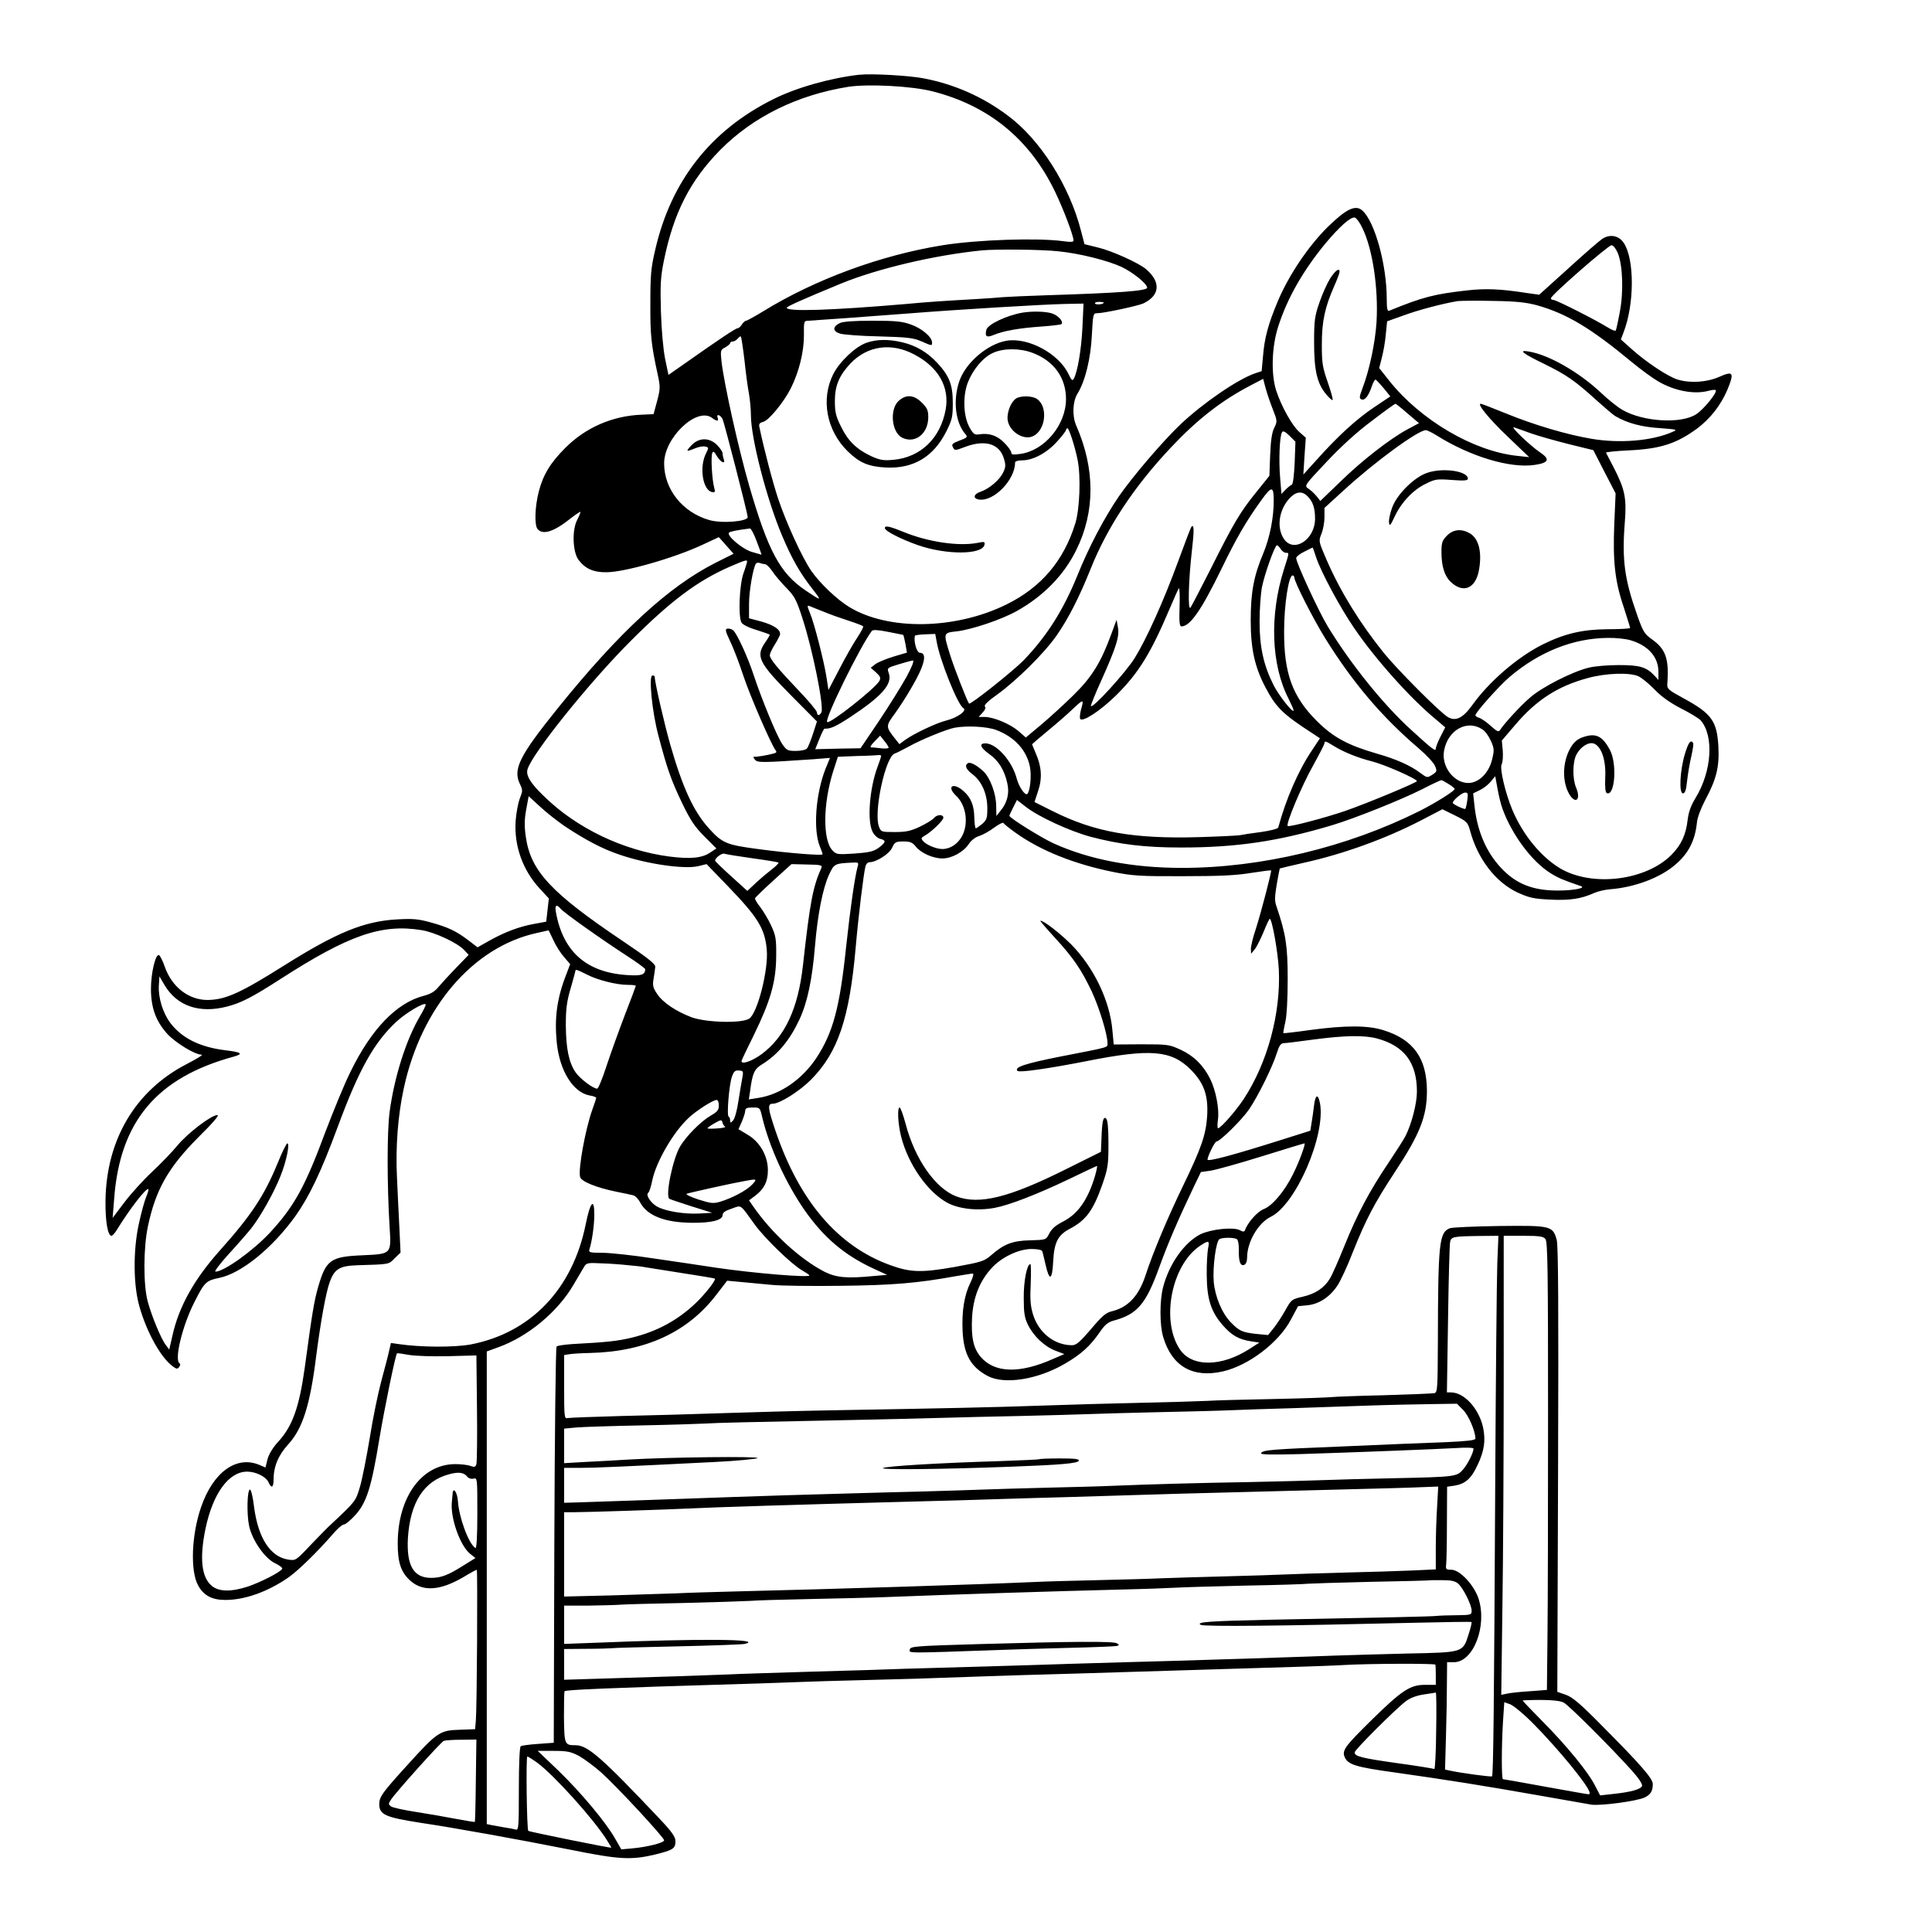 <?xml version="1.0" standalone="no"?>
<!DOCTYPE svg PUBLIC "-//W3C//DTD SVG 20010904//EN"
 "http://www.w3.org/TR/2001/REC-SVG-20010904/DTD/svg10.dtd">
<svg version="1.0" xmlns="http://www.w3.org/2000/svg"
 width="1024pt" height="1024pt" viewBox="0 0 1024 1024"
 preserveAspectRatio="xMidYMid meet">
<g transform="translate(0,1024) scale(0.1,-0.1)"
fill="#000000" stroke="none">
<path d="M4555 9844 c-151 -17 -334 -68 -457 -130 -331 -165 -541 -432 -625
-797 -23 -98 -26 -134 -26 -287 -1 -168 5 -219 39 -375 14 -65 14 -75 -3 -140
l-19 -70 -64 -3 c-154 -6 -296 -68 -404 -176 -79 -79 -118 -143 -141 -234 -20
-78 -23 -175 -6 -196 28 -33 86 -15 175 56 27 21 51 37 52 35 2 -2 -6 -21 -17
-43 -28 -53 -24 -169 7 -211 35 -47 80 -67 148 -66 95 0 358 75 508 145 l88
41 39 -44 39 -44 -92 -46 c-251 -126 -514 -368 -844 -778 -198 -246 -234 -318
-197 -395 16 -34 16 -38 0 -78 -9 -24 -19 -77 -22 -118 -9 -131 36 -260 127
-359 l49 -53 -7 -61 -7 -62 -65 -12 c-77 -14 -153 -42 -237 -89 l-62 -35 -47
36 c-65 50 -110 71 -201 96 -65 18 -94 21 -180 16 -174 -10 -318 -69 -595
-243 -235 -148 -313 -183 -408 -184 -100 0 -188 68 -226 174 -11 33 -26 62
-32 64 -18 6 -42 -96 -42 -179 0 -100 26 -171 86 -238 43 -47 146 -111 183
-111 9 -1 -28 -23 -82 -51 -271 -141 -424 -401 -428 -724 -1 -109 12 -185 32
-185 4 0 16 12 26 28 70 114 159 229 169 219 3 -2 -3 -21 -12 -43 -9 -21 -27
-88 -40 -149 -29 -139 -27 -320 5 -430 38 -134 110 -265 173 -314 22 -17 28
-19 37 -7 7 9 8 17 3 20 -30 18 15 201 79 326 53 105 62 113 131 127 117 24
281 157 404 328 73 103 135 232 223 470 113 306 193 449 311 559 52 48 146
104 156 93 3 -2 -11 -31 -30 -63 -73 -123 -136 -321 -161 -507 -14 -104 -14
-384 0 -612 9 -142 10 -141 -140 -148 -174 -7 -197 -24 -239 -169 -22 -78 -31
-134 -71 -428 -29 -208 -65 -310 -141 -392 -27 -29 -48 -64 -56 -91 l-11 -45
-33 14 c-122 51 -246 -40 -309 -226 -50 -146 -57 -334 -16 -411 29 -55 74 -79
145 -79 103 0 222 42 333 118 53 37 155 136 245 240 20 23 43 42 51 42 8 0 36
23 61 51 59 65 85 148 126 399 27 163 86 449 94 457 1 2 29 -2 62 -8 34 -6
124 -9 209 -7 l150 4 3 -278 c2 -153 0 -287 -3 -298 -5 -16 -10 -17 -31 -10
-14 6 -51 10 -82 10 -176 -1 -302 -173 -304 -415 -1 -106 17 -159 68 -204 66
-58 157 -52 280 20 36 22 68 39 71 39 5 0 1 -733 -5 -800 l-4 -45 -81 -3
c-106 -3 -119 -12 -277 -186 -135 -149 -149 -168 -150 -208 0 -56 32 -70 218
-99 182 -27 525 -89 801 -144 252 -51 317 -54 440 -25 98 24 111 32 111 71 0
23 -18 49 -82 117 -308 326 -383 392 -447 392 -59 0 -60 3 -62 149 0 73 1 134
3 137 9 8 209 17 948 39 96 3 229 7 295 10 66 3 217 7 335 10 206 5 318 8 645
20 83 3 305 10 495 15 190 6 485 15 655 20 171 5 391 12 490 15 99 3 218 7
265 10 137 8 485 9 488 2 1 -4 2 -29 2 -57 l0 -50 -58 0 c-78 0 -122 -29 -282
-186 -144 -142 -159 -162 -142 -199 18 -38 59 -51 262 -79 270 -38 484 -72
760 -121 135 -24 263 -46 285 -50 50 -7 245 19 284 39 31 16 41 34 41 71 0 28
-63 101 -264 303 -119 121 -160 156 -196 169 l-46 16 4 1176 c3 867 1 1187 -7
1219 -21 75 -30 77 -304 74 -132 -2 -250 -7 -263 -12 -56 -22 -62 -77 -63
-597 -1 -250 -2 -272 -18 -277 -10 -2 -130 -7 -268 -11 -137 -3 -263 -8 -280
-10 -16 -2 -154 -7 -305 -10 -151 -3 -311 -7 -355 -10 -44 -2 -199 -7 -345
-10 -146 -3 -384 -10 -530 -15 -257 -9 -487 -14 -1120 -25 -168 -3 -424 -10
-570 -15 -146 -5 -386 -12 -535 -15 -148 -4 -278 -9 -287 -11 -17 -5 -18 8
-18 164 l0 170 25 4 c13 3 64 6 112 7 295 7 518 110 670 309 l57 74 76 -7 c41
-4 113 -11 160 -15 47 -5 211 -7 365 -5 275 3 406 14 605 50 47 8 90 15 96 15
6 0 1 -21 -12 -47 -33 -66 -47 -152 -42 -258 6 -124 43 -190 133 -238 89 -47
265 -19 409 65 86 50 133 93 182 163 30 44 45 57 78 66 123 33 169 87 238 276
48 133 102 258 184 430 l39 81 50 7 c28 4 150 38 272 76 122 38 224 69 227 69
8 0 -29 -101 -62 -166 -45 -90 -108 -164 -153 -182 -35 -13 -88 -74 -101 -114
-3 -7 -12 -7 -27 2 -35 18 -153 5 -209 -22 -84 -43 -165 -156 -197 -279 -19
-70 -19 -202 0 -265 46 -155 156 -219 315 -183 138 31 299 154 363 277 l37 69
50 5 c61 6 119 44 159 105 16 24 53 103 81 176 69 173 114 259 223 425 134
203 170 296 170 431 -1 173 -72 272 -231 321 -82 26 -201 26 -387 1 -77 -11
-141 -18 -143 -17 -1 2 3 27 10 57 8 32 13 125 13 229 0 178 -10 240 -59 385
-11 29 -10 52 1 118 8 45 15 83 16 84 2 1 56 14 122 29 214 47 437 128 625
225 l115 60 67 -33 c62 -31 67 -36 79 -78 40 -152 137 -278 256 -332 58 -26
83 -32 170 -36 104 -5 163 4 232 35 20 9 59 18 86 20 129 10 264 61 343 129
71 60 106 128 116 224 2 26 21 76 44 120 59 109 75 175 70 279 -7 139 -35 178
-183 259 -83 45 -90 51 -88 78 10 132 -8 184 -82 236 -39 28 -47 40 -79 132
-66 187 -80 290 -64 490 10 127 0 174 -60 290 -20 39 -38 74 -40 77 -1 3 53 9
120 12 170 8 255 36 366 118 68 52 122 121 157 202 38 92 32 103 -42 70 -66
-29 -152 -35 -220 -15 -51 15 -167 92 -245 162 l-57 51 14 37 c58 149 59 389
1 475 -26 39 -73 48 -114 21 -15 -10 -96 -80 -180 -157 l-154 -139 -71 10
c-135 21 -213 24 -311 13 -176 -20 -235 -35 -413 -108 -10 -4 -13 13 -13 63 0
180 -63 409 -129 468 -36 33 -86 9 -184 -87 -102 -101 -204 -252 -263 -390
-52 -124 -72 -196 -80 -297 l-7 -77 -36 -12 c-92 -32 -273 -156 -392 -268 -95
-90 -255 -277 -329 -384 -77 -113 -159 -268 -220 -420 -74 -182 -160 -318
-282 -446 -56 -58 -285 -240 -292 -232 -10 13 -78 187 -100 257 -37 119 -38
118 36 126 81 10 236 62 318 108 141 79 249 190 314 322 101 204 101 431 0
661 -22 51 -19 127 7 169 41 66 70 186 76 309 6 113 7 117 28 117 35 0 217 39
245 52 88 42 94 113 15 181 -38 33 -180 97 -254 115 l-73 18 -18 69 c-61 240
-217 486 -389 613 -135 101 -284 166 -446 197 -77 15 -275 26 -340 19z m387
-88 c299 -76 516 -254 650 -532 46 -96 98 -234 98 -259 0 -8 -16 -9 -57 -3
-134 18 -452 8 -638 -22 -324 -52 -674 -180 -950 -350 -44 -27 -85 -49 -90
-50 -6 0 -16 -9 -23 -20 -7 -11 -17 -20 -23 -20 -10 0 -100 -60 -280 -187
l-86 -60 -18 86 c-10 52 -19 152 -22 251 -4 142 -2 180 16 270 52 254 139 423
299 586 175 176 409 291 679 334 105 16 336 4 445 -24z m2279 -725 c54 -110
85 -317 75 -496 -7 -110 -37 -255 -75 -354 -17 -45 -17 -53 -5 -58 18 -7 38
19 55 70 7 21 16 36 20 35 4 -2 23 -22 43 -46 l35 -43 -88 -59 c-92 -62 -189
-150 -305 -280 l-68 -75 6 97 7 98 -34 30 c-38 33 -95 135 -123 220 -28 87
-24 233 11 340 48 150 132 297 252 442 72 86 131 139 153 135 8 -1 27 -26 41
-56z m1354 -133 c26 -65 31 -206 10 -313 -9 -49 -19 -93 -21 -97 -3 -4 -23 4
-45 18 -63 39 -270 144 -285 144 -8 0 -14 4 -14 9 0 16 304 281 321 281 10 0
23 -17 34 -42z m-2965 10 c111 -11 262 -49 335 -83 62 -30 135 -89 135 -110 0
-17 -154 -28 -535 -40 -99 -3 -202 -8 -230 -10 -27 -3 -90 -7 -140 -10 -192
-11 -264 -16 -370 -26 -399 -34 -636 -42 -635 -20 1 7 84 44 285 127 194 80
499 152 750 177 73 7 318 5 405 -5z m2540 -287 c157 -45 284 -122 500 -301 47
-39 109 -84 138 -101 89 -52 194 -71 269 -50 18 5 35 6 37 3 8 -13 -63 -101
-103 -127 -79 -53 -281 -41 -391 22 -25 14 -75 54 -112 89 -120 113 -280 204
-386 221 -57 10 -31 -11 81 -65 118 -58 164 -89 277 -192 46 -41 92 -81 104
-87 62 -36 137 -56 231 -62 94 -7 98 -8 70 -20 -108 -48 -279 -62 -428 -37
-132 22 -307 74 -456 135 -69 28 -128 51 -133 51 -21 0 45 -81 145 -176 l112
-107 -65 7 c-231 25 -510 189 -676 397 l-54 68 14 55 c8 30 18 86 21 124 l7
69 87 31 c78 29 208 63 286 76 17 2 102 3 190 1 127 -2 176 -8 235 -24z
m-2300 15 c0 -9 -40 -13 -46 -5 -3 5 6 9 20 9 14 0 26 -2 26 -4z m-113 -133
c-6 -119 -26 -235 -46 -271 -7 -12 -12 -7 -27 24 -52 110 -214 197 -329 178
-101 -17 -218 -117 -251 -216 -34 -102 -20 -219 33 -279 13 -15 10 -19 -31
-34 -39 -15 -44 -20 -35 -36 9 -18 11 -18 66 3 105 39 181 16 204 -63 10 -33
10 -45 -4 -73 -19 -40 -73 -86 -119 -102 -40 -13 -43 -38 -6 -42 77 -9 188
105 188 196 0 7 14 12 38 12 57 0 132 40 185 100 26 28 47 56 47 61 0 5 4 9 8
9 8 0 40 -98 54 -170 17 -86 11 -259 -13 -335 -61 -197 -180 -338 -365 -429
-270 -133 -623 -139 -830 -15 -67 40 -157 126 -204 193 -48 70 -133 255 -175
381 -30 90 -74 258 -100 381 -4 17 1 23 20 28 30 8 107 101 146 177 44 88 70
193 70 282 -1 73 0 77 22 77 24 1 332 23 537 39 250 20 697 47 824 50 l99 2
-6 -128z m-1791 -174 c7 -68 18 -148 24 -178 5 -30 10 -80 10 -112 0 -121 84
-447 166 -640 51 -121 95 -198 162 -283 49 -63 48 -64 -39 -5 -135 91 -198
209 -298 554 -57 197 -134 544 -147 660 -6 58 -5 61 20 74 14 8 26 18 26 23 0
4 6 8 14 8 7 0 19 7 26 15 7 9 15 14 17 11 2 -2 11 -59 19 -127z m1526 41
c113 -42 178 -131 178 -245 0 -137 -114 -274 -243 -291 -37 -5 -47 -4 -47 7 0
8 -16 31 -36 51 -37 39 -81 54 -133 46 -26 -4 -32 1 -52 36 -33 59 -37 164
-10 237 27 70 82 136 135 159 55 25 142 25 208 0z m1274 -299 c24 -62 25 -64
7 -100 -12 -25 -18 -68 -21 -145 l-4 -108 -70 -87 c-84 -104 -118 -160 -241
-406 -53 -104 -101 -197 -107 -205 -15 -21 -11 141 7 299 13 111 12 144 -2
129 -3 -2 -34 -83 -69 -179 -79 -216 -169 -415 -232 -517 -48 -77 -226 -272
-232 -254 -1 5 23 65 54 133 79 176 99 237 89 285 l-7 39 -28 -76 c-55 -150
-102 -227 -202 -325 -51 -50 -129 -121 -172 -157 l-79 -66 -40 35 c-45 38
-132 74 -179 74 l-31 0 21 23 c14 15 18 27 12 33 -6 6 17 29 67 64 101 73 247
217 312 310 62 88 121 204 180 351 89 224 231 439 426 646 140 149 269 250
425 331 l65 34 13 -49 c7 -26 24 -77 38 -112z m715 -23 l60 -51 -62 -33 c-92
-50 -241 -165 -357 -279 l-104 -100 -20 25 c-11 14 -31 32 -43 40 -23 15 -23
16 97 143 77 82 163 160 240 217 65 50 121 90 124 90 3 0 32 -23 65 -52z
m-3687 -23 c25 -19 37 -19 30 0 -10 24 15 17 26 -7 10 -23 130 -489 133 -518
3 -24 -139 -36 -205 -16 -141 41 -238 163 -238 300 0 137 174 301 254 241z
m4341 -82 c39 -14 129 -39 200 -57 l130 -32 59 -115 59 -114 -7 -162 c-8 -198
3 -303 50 -441 18 -57 34 -107 34 -110 0 -4 -53 -7 -118 -7 -135 -1 -229 -23
-346 -81 -135 -68 -284 -197 -374 -323 -49 -68 -88 -86 -129 -61 -42 25 -269
253 -339 340 -127 158 -230 325 -303 493 -42 98 -43 98 -27 138 9 22 16 61 16
88 l0 49 103 94 c162 149 393 318 434 318 7 0 32 -12 56 -27 178 -112 391
-177 522 -157 74 11 82 30 28 66 -52 35 -163 141 -138 133 11 -4 52 -18 90
-32z m-1253 -156 c-3 -66 -9 -114 -15 -116 -6 -2 -21 -14 -33 -26 l-22 -23 -7
85 c-8 92 -3 222 10 242 5 9 16 4 39 -18 l32 -32 -4 -112z m-111 -194 c1 -93
-20 -200 -55 -285 -51 -120 -67 -208 -67 -357 0 -149 21 -245 77 -352 58 -110
90 -142 255 -249 l35 -23 -43 -65 c-71 -105 -138 -259 -178 -408 -2 -7 -43
-17 -92 -24 -48 -6 -99 -14 -113 -17 -14 -2 -111 -7 -216 -10 -346 -10 -552
26 -775 138 l-96 48 19 58 c23 67 19 131 -13 202 -10 24 -19 45 -19 46 0 1 37
33 83 71 45 37 106 90 135 118 55 52 58 52 41 -7 -5 -20 -7 -42 -4 -47 12 -20
109 44 191 125 119 118 183 222 284 460 23 55 45 103 48 107 4 4 6 -40 4 -97
-3 -83 0 -105 10 -105 46 0 106 87 212 305 79 163 130 251 210 362 55 77 66
78 67 6z m179 17 c29 -29 40 -63 40 -119 0 -112 -114 -185 -166 -106 -38 59
-26 149 28 211 35 39 68 44 98 14z m-2919 -240 c15 -39 26 -70 25 -70 -1 0
-25 7 -52 15 -50 15 -135 87 -120 102 6 6 45 14 111 22 6 0 22 -31 36 -69z
m2777 -40 c7 -11 19 -20 27 -20 19 0 19 3 -10 -88 -77 -244 -68 -506 25 -686
16 -33 29 -61 26 -63 -8 -8 -78 81 -106 136 -53 106 -74 201 -74 336 0 66 6
149 13 185 14 69 68 220 79 220 4 0 13 -9 20 -20z m187 -42 c25 -77 128 -269
203 -378 113 -165 292 -366 430 -481 l52 -44 -25 -49 c-14 -27 -25 -56 -25
-63 0 -18 -15 -7 -129 97 -148 134 -323 351 -445 552 -47 78 -166 335 -166
360 0 7 19 23 43 34 23 12 43 22 44 22 1 1 9 -22 18 -50z m-3015 -25 c-1 -5
-9 -33 -20 -63 -21 -61 -28 -227 -10 -260 6 -10 38 -27 80 -39 38 -12 70 -23
70 -26 0 -2 -11 -21 -25 -41 -51 -74 -33 -108 146 -288 l129 -130 -21 -65
c-12 -36 -26 -72 -32 -78 -5 -7 -31 -13 -58 -13 -45 0 -50 3 -74 38 -28 42
-109 238 -150 363 -33 100 -89 221 -109 238 -8 7 -22 11 -31 9 -13 -2 -10 -14
15 -67 17 -35 49 -118 70 -183 36 -108 148 -366 171 -395 7 -8 4 -13 -8 -16
-34 -10 -98 -20 -107 -18 -5 1 -3 -5 5 -15 14 -17 33 -17 311 2 l87 7 -24 -59
c-52 -132 -66 -324 -29 -412 8 -19 14 -37 14 -40 0 -8 -181 6 -343 28 -167 22
-189 31 -261 111 -81 90 -139 217 -204 444 -32 113 -82 330 -82 359 0 3 -5 6
-12 6 -21 0 -2 -194 32 -320 46 -175 67 -235 126 -358 44 -91 67 -125 118
-176 l63 -63 -32 -21 c-43 -30 -105 -36 -216 -22 -245 32 -493 150 -666 320
-72 69 -97 111 -87 143 26 85 329 462 544 677 213 214 356 321 527 396 82 35
93 39 93 27z m94 -13 c8 0 25 -17 39 -37 13 -21 47 -60 74 -88 44 -45 54 -62
87 -165 52 -159 113 -460 100 -494 -8 -20 -24 -21 -24 -2 0 8 -43 60 -96 115
-113 119 -154 169 -154 188 0 7 10 30 23 51 13 20 26 45 30 54 10 27 -27 54
-99 74 l-64 17 0 76 c0 68 21 188 36 213 3 5 13 7 21 4 8 -3 20 -6 27 -6z
m2806 -70 c0 -24 101 -222 165 -325 145 -233 300 -416 495 -582 41 -35 80 -77
86 -93 11 -26 10 -30 -11 -44 -31 -20 -30 -20 -68 8 -52 39 -126 72 -227 101
-156 45 -234 87 -321 174 -129 129 -174 252 -173 476 0 139 24 295 45 295 5 0
9 -5 9 -10z m-2495 -182 c33 -14 93 -35 133 -48 40 -13 75 -26 77 -30 2 -4
-12 -30 -31 -59 -19 -28 -62 -103 -94 -165 l-59 -113 -11 71 c-13 83 -65 285
-86 334 -17 42 -17 45 -1 39 6 -3 39 -16 72 -29z m422 -123 c2 -1 7 -22 12
-48 l8 -46 -71 -21 c-39 -12 -83 -30 -96 -40 l-25 -19 28 -25 c23 -21 26 -29
18 -45 -22 -40 -264 -231 -277 -218 -15 15 177 405 237 483 6 7 32 6 86 -5 43
-8 79 -16 80 -16z m177 -33 c15 -95 112 -339 142 -355 22 -13 -31 -51 -91 -66
-52 -13 -169 -68 -218 -103 l-30 -22 -23 29 c-50 63 -50 67 -1 133 24 33 64
95 89 139 69 117 84 183 44 183 -17 0 -34 59 -27 90 0 3 25 7 55 8 l53 2 7
-38z m3680 4 c93 -28 146 -89 146 -167 l0 -43 -20 22 c-44 47 -79 57 -190 57
-58 0 -130 -6 -160 -14 -84 -20 -248 -103 -310 -158 -52 -44 -139 -140 -160
-173 -7 -11 -17 -6 -48 22 -22 20 -49 39 -61 43 -12 3 -21 10 -21 14 0 15 127
157 181 203 158 134 337 205 520 207 42 1 97 -5 123 -13z m-3839 -193 c-27
-49 -92 -153 -146 -234 l-98 -145 -120 -2 -120 -3 22 55 c12 30 24 54 27 54
30 -2 60 11 136 61 167 110 225 175 205 232 -10 29 -10 29 52 48 34 10 68 20
75 20 9 1 -4 -32 -33 -86z m3878 3 c18 -8 56 -39 85 -69 36 -38 81 -70 140
-101 48 -24 95 -53 105 -63 72 -81 61 -270 -26 -412 -24 -39 -37 -74 -42 -116
-9 -80 -35 -135 -87 -187 -137 -136 -419 -170 -588 -71 -101 60 -198 177 -254
310 -38 91 -68 220 -57 242 6 10 8 42 6 72 l-5 54 71 83 c112 132 225 205 384
248 94 26 220 31 268 10z m-826 -282 c14 -8 34 -36 45 -61 18 -40 18 -50 7
-96 -17 -74 -71 -127 -127 -127 -77 0 -144 89 -128 172 20 109 122 166 203
112z m-2577 -3 c98 -37 162 -108 179 -196 9 -48 1 -128 -14 -143 -11 -11 -44
36 -56 81 -24 93 -108 187 -166 187 -36 0 -27 -23 22 -58 47 -33 79 -84 94
-154 12 -51 0 -102 -35 -144 l-23 -29 -1 52 c0 66 -32 151 -68 185 -34 32 -70
51 -82 43 -19 -12 -10 -33 26 -60 48 -37 77 -104 77 -179 0 -52 -3 -62 -27
-83 -15 -12 -30 -23 -34 -23 -4 0 -7 26 -8 58 -1 62 -18 105 -56 138 -55 50
-94 27 -40 -24 52 -49 67 -144 32 -212 -22 -42 -63 -70 -105 -70 -33 0 -86 22
-103 43 -11 13 -10 17 8 27 35 19 100 81 100 96 0 19 -35 18 -51 -3 -8 -9 -41
-29 -74 -45 -49 -23 -74 -28 -133 -28 -70 0 -73 1 -83 28 -30 75 34 372 83
388 10 3 45 21 78 39 61 34 197 90 240 98 67 12 172 6 220 -12z m-570 -94 c0
-4 -19 -6 -42 -3 -24 3 -47 5 -52 5 -6 1 3 15 20 32 l29 30 22 -28 c13 -15 23
-32 23 -36z m2358 10 c53 -33 127 -63 202 -82 66 -16 240 -93 240 -105 0 -8
-262 -117 -380 -158 -104 -36 -298 -87 -305 -80 -11 10 75 215 135 321 33 60
60 112 60 118 0 13 6 12 48 -14z m-2398 -54 c0 -5 -9 -31 -19 -58 -42 -112
-56 -287 -26 -344 8 -17 27 -34 40 -37 33 -8 31 -18 -7 -47 -28 -20 -49 -25
-129 -31 -91 -6 -96 -5 -117 17 -52 55 -50 247 4 419 l25 77 102 4 c56 1 108
4 115 5 6 1 12 -1 12 -5z m3294 -281 c50 -137 155 -278 254 -340 40 -25 68
-37 162 -69 27 -10 -42 -23 -120 -23 -135 -1 -226 35 -306 122 -78 84 -125
195 -139 328 l-7 65 35 17 c19 9 45 29 58 45 l24 29 12 -65 c6 -36 18 -85 27
-109z m-287 133 c18 -11 33 -23 33 -27 0 -10 -100 -73 -185 -116 -386 -193
-840 -302 -1260 -302 -262 0 -491 44 -681 130 -62 28 -234 135 -234 146 0 3 9
23 20 44 l20 40 48 -37 c68 -53 232 -128 342 -158 156 -41 288 -57 480 -57
291 0 512 32 800 118 117 35 365 134 480 192 52 27 97 48 100 47 3 0 20 -9 37
-20z m100 -86 c-3 -22 -8 -43 -10 -46 -5 -5 -67 24 -67 32 0 13 48 53 64 54
16 1 18 -4 13 -40z m-4784 -138 c112 -74 199 -120 291 -151 146 -50 342 -78
416 -61 l45 11 113 -117 c160 -166 196 -225 206 -336 10 -106 -49 -337 -93
-366 -40 -26 -227 -21 -305 7 -82 31 -153 78 -183 124 -22 32 -25 45 -19 80 4
24 8 52 9 63 2 15 -37 46 -169 135 -384 258 -491 373 -517 554 -8 56 -8 91 2
145 l13 71 60 -55 c33 -31 92 -77 131 -104z m2390 -35 c133 -95 311 -166 519
-208 100 -20 143 -23 368 -22 193 0 280 4 359 17 57 9 106 15 108 14 4 -5 -51
-216 -81 -311 -15 -43 -26 -91 -26 -105 l1 -26 19 23 c10 12 31 54 47 92 15
38 30 70 33 70 12 0 43 -174 48 -268 11 -233 -60 -495 -186 -687 -41 -62 -122
-155 -136 -155 -4 0 -4 19 -1 43 9 57 -11 159 -41 219 -37 73 -87 122 -156
154 -61 28 -69 29 -209 29 l-146 -1 -7 74 c-13 157 -99 336 -220 458 -62 61
-143 124 -162 124 -3 0 31 -40 76 -89 100 -109 140 -168 196 -285 40 -86 84
-229 84 -275 0 -24 17 -19 -250 -71 -187 -37 -247 -57 -227 -76 9 -10 163 12
367 52 337 67 448 58 551 -45 71 -72 94 -137 87 -249 -7 -98 -31 -168 -130
-372 -80 -166 -157 -348 -197 -471 -35 -106 -91 -167 -174 -188 -36 -8 -54
-24 -115 -96 -58 -68 -78 -85 -100 -85 -95 0 -179 68 -208 167 -13 44 -15 81
-11 160 2 57 2 103 -2 103 -18 0 -36 -91 -35 -180 0 -77 4 -104 22 -141 30
-61 88 -116 146 -138 l47 -18 -58 -25 c-179 -80 -312 -76 -386 11 -38 46 -50
101 -45 207 6 106 39 192 103 262 52 58 144 102 212 102 34 0 55 -5 57 -12 3
-7 10 -40 18 -72 20 -89 35 -82 40 17 5 102 25 141 88 174 87 46 124 97 173
236 29 84 32 103 32 214 0 81 -4 126 -12 134 -15 15 -22 -12 -25 -106 l-3 -70
-185 -92 c-302 -151 -460 -190 -582 -144 -110 42 -219 197 -268 384 -13 48
-27 87 -32 87 -13 0 -9 -87 8 -154 37 -146 139 -293 245 -351 62 -33 159 -44
251 -27 79 15 228 73 395 153 78 38 145 69 147 69 3 0 -2 -23 -10 -52 -37
-124 -88 -198 -163 -239 -50 -26 -66 -40 -83 -73 -14 -27 -17 -28 -99 -30 -93
-2 -139 -20 -207 -80 -34 -30 -49 -35 -191 -61 -176 -31 -235 -30 -344 10
-276 100 -481 340 -607 712 -41 121 -43 143 -14 143 37 0 143 67 204 129 141
143 202 323 235 696 15 173 42 392 52 433 3 12 12 22 21 22 36 0 104 43 120
76 14 31 20 34 60 34 36 0 48 -5 65 -26 27 -35 92 -64 142 -64 50 0 113 35
140 77 12 18 34 36 55 42 19 6 55 26 80 45 25 18 47 29 48 24 2 -4 31 -28 65
-52z m-1395 -135 c73 -10 135 -20 138 -23 2 -3 -12 -18 -33 -34 -21 -16 -59
-48 -85 -72 l-47 -44 -86 78 c-47 42 -85 80 -85 82 0 15 36 42 50 37 9 -3 76
-14 148 -24z m558 -43 c-16 -59 -38 -213 -61 -423 -34 -327 -70 -459 -159
-594 -76 -113 -190 -192 -306 -210 l-51 -8 7 46 c12 92 22 115 62 139 85 53
147 127 199 238 43 93 68 212 83 394 14 165 41 302 74 374 27 58 30 60 125 64
30 2 33 0 27 -20z m-192 -7 c-46 -102 -61 -184 -98 -516 -25 -228 -95 -380
-219 -472 -50 -37 -107 -57 -107 -37 0 3 29 65 65 137 88 180 118 282 119 417
1 95 -2 111 -27 165 -15 33 -42 77 -58 98 -17 21 -29 42 -27 46 2 5 46 48 98
95 l95 86 83 -2 c71 -1 82 -4 76 -17z m-1383 -217 c17 -21 213 -160 347 -247
56 -36 102 -70 102 -74 -1 -30 -20 -36 -96 -31 -217 14 -341 125 -378 336 -6
35 4 41 25 16z m-736 -114 c69 -11 189 -67 225 -105 l24 -26 -65 -67 c-36 -37
-78 -83 -94 -102 -20 -25 -41 -38 -79 -48 -144 -37 -278 -176 -389 -404 -31
-62 -89 -204 -131 -314 -109 -294 -166 -397 -294 -536 -90 -97 -245 -208 -290
-208 -8 0 24 42 70 93 46 50 100 112 120 137 50 64 122 192 156 280 31 78 49
170 35 170 -5 0 -28 -47 -51 -104 -72 -175 -140 -277 -306 -463 -136 -152
-218 -298 -252 -452 l-17 -74 -18 24 c-25 32 -75 153 -96 231 -24 88 -23 286
1 398 41 195 108 312 268 473 79 78 112 117 100 117 -32 0 -159 -97 -213 -163
-28 -34 -89 -97 -135 -140 -46 -43 -111 -115 -145 -160 l-62 -82 8 100 c30
411 226 644 635 755 52 15 41 23 -50 34 -132 17 -226 64 -287 144 -40 53 -65
135 -61 199 l3 48 27 -46 c66 -111 184 -152 331 -114 75 19 136 51 282 145
363 234 538 295 750 260z m698 -53 c13 -29 39 -70 57 -90 l32 -37 -20 -53
c-50 -127 -64 -231 -51 -363 15 -149 86 -263 173 -280 20 -3 36 -9 36 -13 0
-3 -9 -31 -20 -61 -37 -102 -77 -321 -65 -359 7 -24 88 -56 190 -77 39 -8 79
-16 90 -19 11 -2 29 -20 39 -40 38 -69 130 -105 275 -106 103 -1 161 14 161
41 0 13 14 23 48 34 54 19 42 27 122 -84 52 -72 195 -211 251 -243 21 -12 39
-24 39 -27 0 -13 -299 12 -495 41 -71 11 -220 33 -330 49 -110 17 -233 30
-273 30 -65 0 -73 2 -68 18 14 43 26 130 26 184 0 93 -22 68 -46 -53 -70 -343
-292 -574 -610 -635 -88 -16 -265 -15 -380 2 l-42 6 -10 -43 c-5 -24 -24 -96
-41 -159 -17 -63 -45 -198 -61 -300 -17 -102 -40 -219 -52 -260 -23 -77 -22
-76 -150 -196 -18 -16 -68 -67 -112 -113 -78 -83 -79 -83 -119 -77 -94 15
-158 113 -180 276 -6 52 -16 95 -22 95 -15 0 -18 -128 -5 -191 16 -77 83 -173
137 -199 23 -11 41 -24 39 -29 -4 -16 -114 -72 -182 -95 -89 -29 -154 -28
-192 4 -54 45 -65 146 -33 302 39 187 123 303 221 303 46 0 98 -26 112 -54 16
-37 28 -32 28 12 0 69 25 129 78 187 76 83 115 207 147 461 24 187 53 347 73
400 25 69 53 85 148 88 171 5 164 4 196 37 l31 30 -6 127 c-4 70 -9 192 -13
272 -8 160 5 329 36 471 92 429 367 750 705 824 33 7 61 14 62 14 1 1 12 -23
26 -52z m177 -182 c58 -30 158 -55 218 -55 23 0 42 -2 42 -5 0 -2 -26 -73 -59
-157 -32 -84 -76 -206 -97 -270 -21 -65 -43 -118 -49 -118 -22 0 -91 53 -114
86 -36 52 -51 127 -52 249 0 89 5 127 26 198 14 48 25 89 25 92 0 9 10 5 60
-20z m4188 -339 c145 -39 212 -128 212 -282 0 -63 -28 -170 -60 -234 -10 -20
-52 -85 -92 -145 -99 -147 -165 -271 -233 -440 -31 -77 -65 -154 -77 -173 -30
-49 -77 -80 -144 -95 -57 -13 -60 -15 -91 -71 -18 -32 -46 -75 -62 -95 l-30
-37 -63 6 c-73 8 -91 16 -135 62 -47 49 -83 136 -90 215 -6 77 12 214 30 225
15 10 79 10 93 0 6 -4 11 -29 10 -57 -1 -62 8 -87 29 -79 9 4 15 19 15 39 0
82 58 182 124 215 134 64 294 434 262 604 -10 50 -24 45 -31 -11 -3 -27 -9
-68 -13 -92 l-7 -44 -155 -49 c-250 -79 -390 -117 -390 -104 1 19 39 96 48 96
18 0 135 115 173 171 48 71 123 223 146 296 13 41 21 53 37 54 12 0 82 9 156
19 166 22 269 24 338 6z m-3363 -206 c-4 -19 -13 -75 -21 -124 -7 -51 -20 -96
-29 -105 -13 -14 -15 -14 -15 1 0 9 -4 18 -8 20 -11 4 2 165 17 210 10 29 17
36 37 34 23 -1 25 -4 19 -36z m-125 -149 c0 -24 -8 -34 -43 -54 -52 -30 -130
-109 -162 -163 -39 -65 -80 -264 -57 -278 5 -3 59 -21 118 -40 l109 -34 -70
-4 c-80 -4 -182 13 -224 38 -34 20 -60 62 -45 72 5 4 15 33 21 65 21 100 111
256 194 333 39 37 128 94 147 94 7 0 12 -12 12 -29z m230 -63 c38 -158 125
-349 225 -493 102 -145 210 -237 365 -309 l72 -33 -69 -6 c-144 -14 -199 -9
-262 22 -129 66 -280 204 -379 347 l-22 32 35 26 c46 36 65 74 65 134 0 75
-42 149 -106 187 l-50 30 18 40 c9 22 18 48 18 58 0 13 9 17 39 17 39 0 39 0
51 -52z m-197 -49 c5 -4 -13 -8 -42 -10 -28 -2 -51 -2 -51 1 0 3 17 15 38 27
33 19 37 19 41 5 2 -10 8 -20 14 -23z m143 -308 c-29 -31 -107 -72 -171 -91
-35 -10 -49 -8 -115 13 -42 14 -68 27 -60 30 17 6 246 57 305 67 68 13 70 12
41 -19z m3950 -418 c-3 -82 -8 -605 -11 -1163 -6 -1188 -10 -1549 -17 -1555
-4 -4 -169 18 -226 31 l-23 5 5 177 c3 97 5 225 5 285 l1 107 36 0 c104 0 178
194 130 339 -25 72 -99 151 -143 151 -29 0 -31 3 -28 28 2 15 4 114 4 219 l1
193 40 6 c56 9 88 37 121 108 36 76 44 129 30 199 -22 101 -100 187 -171 187
l-21 0 6 388 c3 213 8 397 11 409 5 28 17 30 148 32 l108 1 -6 -147z m255 130
c12 -13 14 -168 14 -917 0 -496 -1 -1030 -3 -1187 l-3 -286 -92 -7 c-51 -3
-105 -9 -121 -13 l-29 -6 6 459 c4 252 7 800 7 1217 l0 757 104 0 c84 0 106
-3 117 -17z m-1788 -50 c-4 -21 -8 -85 -7 -143 1 -126 23 -193 85 -264 48 -55
85 -75 148 -85 l46 -7 -50 -32 c-150 -98 -309 -99 -372 -3 -101 152 -44 445
106 547 48 32 53 30 44 -13z m-3073 -89 c36 -3 72 -7 80 -9 8 -1 96 -15 195
-31 99 -15 182 -29 184 -31 8 -6 -53 -84 -104 -132 -95 -90 -205 -149 -337
-181 -75 -18 -131 -24 -317 -34 -40 -3 -77 -8 -81 -13 -5 -4 -10 -479 -12
-1054 l-3 -1046 -82 -6 c-46 -3 -88 -9 -93 -12 -6 -4 -10 -93 -10 -226 0 -205
-1 -220 -17 -216 -10 3 -36 8 -58 11 -22 4 -52 9 -67 12 l-28 6 0 1252 0 1253
63 23 c157 57 314 188 397 331 24 40 49 84 56 95 12 20 20 22 91 18 43 -1 107
-6 143 -10z m4425 -767 c29 -29 65 -113 65 -152 0 -9 -48 -14 -162 -19 -90 -3
-329 -13 -533 -22 -395 -16 -430 -19 -441 -36 -5 -8 50 -9 207 -5 314 10 720
26 827 32 55 4 92 2 92 -3 0 -20 -30 -81 -55 -110 -33 -39 -41 -40 -375 -47
-151 -3 -318 -8 -370 -10 -52 -2 -221 -7 -375 -10 -295 -5 -543 -12 -735 -20
-63 -3 -221 -7 -350 -10 -129 -3 -282 -8 -340 -10 -58 -2 -199 -7 -315 -10
-115 -3 -284 -7 -375 -10 -91 -3 -248 -7 -350 -10 -102 -3 -237 -8 -300 -10
-63 -2 -254 -9 -425 -15 -170 -6 -343 -12 -382 -13 l-73 -2 0 92 0 93 84 0
c81 0 212 6 711 31 121 6 225 16 230 21 10 10 -467 5 -685 -8 -52 -3 -150 -9
-217 -12 l-123 -7 0 91 0 92 63 6 c34 3 188 8 342 11 154 3 309 8 345 10 61 4
195 7 835 20 138 3 324 7 415 10 91 3 280 7 420 10 140 3 302 8 360 10 58 2
220 7 360 10 140 3 311 7 380 10 69 3 217 8 330 11 113 4 297 10 410 14 113 4
265 7 339 8 l133 2 33 -33z m-5278 -354 c7 -9 21 -13 33 -10 20 5 20 2 20
-185 0 -122 -4 -187 -10 -183 -36 22 -87 161 -93 249 -3 47 -26 78 -28 39 -1
-10 -3 -29 -4 -43 -9 -83 42 -229 95 -274 l30 -24 -63 -39 c-82 -52 -119 -66
-172 -66 -93 0 -131 65 -123 211 12 189 85 303 218 338 50 14 79 10 97 -13z
m5140 -159 c-4 -59 -7 -158 -7 -219 l0 -113 -127 -6 c-71 -3 -231 -8 -358 -11
-126 -3 -268 -8 -315 -10 -47 -2 -188 -7 -315 -10 -126 -3 -277 -8 -335 -10
-58 -3 -211 -7 -340 -10 -129 -3 -282 -7 -340 -10 -291 -13 -1013 -36 -1585
-50 -115 -3 -255 -7 -310 -10 -55 -2 -211 -7 -347 -11 l-248 -6 0 223 0 224
53 0 c67 0 493 14 617 20 111 6 598 21 1125 35 204 5 440 12 525 15 85 3 241
7 345 10 105 3 253 8 330 10 77 3 403 12 725 20 738 19 739 19 834 23 l79 3
-6 -107z m112 -408 c27 -24 71 -113 71 -143 0 -22 -4 -23 -77 -24 -43 0 -94
-2 -113 -4 -33 -3 -251 -8 -885 -20 -317 -7 -388 -12 -361 -27 19 -10 430 -6
1131 11 165 4 302 6 304 4 3 -2 -4 -31 -15 -65 -31 -97 -26 -96 -324 -102
-140 -4 -313 -8 -385 -11 -71 -3 -202 -7 -290 -10 -88 -3 -227 -8 -310 -10
-82 -3 -312 -10 -510 -15 -198 -6 -418 -12 -490 -15 -71 -2 -224 -7 -340 -10
-115 -3 -271 -8 -345 -10 -74 -3 -292 -10 -485 -15 -192 -6 -395 -12 -450 -15
-120 -5 -329 -12 -637 -21 l-228 -7 0 82 0 81 118 1 c64 0 124 2 132 3 8 2
166 6 350 10 184 4 345 10 357 13 109 26 -239 29 -794 6 l-163 -6 0 101 0 102
128 0 c70 1 147 3 172 5 25 2 176 6 335 9 160 4 317 9 350 11 33 3 179 7 325
10 146 3 321 7 390 10 383 15 891 31 1245 40 132 3 265 8 295 10 30 2 197 7
370 11 173 3 323 8 332 10 9 1 158 6 330 10 172 3 314 7 315 8 1 1 31 1 66 1
49 0 70 -5 86 -19z m-117 -781 c-1 -113 -6 -204 -10 -201 -4 2 -93 17 -197 31
-191 27 -225 36 -225 57 0 14 216 229 271 271 24 18 56 30 95 36 33 5 61 9 64
10 3 0 4 -91 2 -204z m676 151 c28 -15 251 -238 360 -359 36 -40 59 -74 55
-83 -7 -18 -58 -32 -150 -42 l-72 -8 -26 50 c-35 71 -150 212 -277 340 -59 60
-108 111 -108 113 0 1 43 3 95 3 64 0 105 -5 123 -14z m-158 -115 c53 -53 139
-149 192 -214 90 -111 118 -157 97 -157 -5 0 -107 18 -228 40 -120 22 -222 40
-225 40 -8 0 -8 170 0 302 l7 106 31 -11 c17 -6 74 -53 126 -106z m-5608 -298
c-1 -119 -4 -218 -5 -219 -1 -2 -45 5 -97 15 -52 10 -148 27 -213 37 -65 10
-126 23 -135 30 -14 11 -14 14 0 35 25 39 265 306 280 312 7 3 49 6 93 6 l80
1 -3 -217z m547 130 c28 -16 81 -55 117 -87 82 -73 334 -345 334 -360 0 -13
-90 -36 -171 -43 l-56 -5 -31 54 c-49 88 -180 244 -300 361 l-112 107 84 0
c72 0 91 -4 135 -27z m-220 -37 c87 -64 298 -298 367 -408 13 -21 24 -39 24
-41 0 -4 -434 84 -440 89 -8 8 -13 394 -5 394 4 0 28 -15 54 -34z"/>
<path d="M7050 8764 c-16 -26 -42 -83 -57 -128 -25 -72 -28 -95 -28 -211 0
-149 16 -218 64 -275 16 -19 31 -33 34 -30 3 3 -9 46 -26 95 -28 80 -31 102
-31 200 0 121 16 196 65 307 16 36 29 71 29 77 0 24 -22 8 -50 -35z"/>
<path d="M5420 8583 c-83 -14 -185 -62 -192 -91 -9 -35 1 -43 37 -28 51 22
136 37 251 45 57 4 107 10 110 13 13 14 -19 48 -54 58 -36 10 -103 11 -152 3z"/>
<path d="M4450 8527 c-38 -19 -37 -43 2 -55 18 -6 112 -13 208 -15 150 -4 182
-8 223 -26 58 -25 57 -25 57 -6 0 29 -55 75 -112 95 -47 17 -83 20 -205 20
-99 0 -156 -4 -173 -13z"/>
<path d="M4592 8423 c-58 -20 -142 -100 -175 -165 -68 -134 -36 -301 77 -411
62 -60 109 -80 201 -85 146 -7 252 56 320 190 32 64 35 79 35 152 0 96 -18
143 -81 211 -53 58 -115 94 -188 111 -72 17 -135 16 -189 -3z m256 -63 c127
-67 186 -173 164 -292 -28 -151 -132 -251 -275 -265 -55 -5 -72 -2 -119 19
-77 36 -123 80 -160 156 -28 56 -33 78 -33 137 0 81 23 135 83 199 90 94 218
112 340 46z"/>
<path d="M4765 8117 c-52 -44 -40 -172 19 -198 68 -31 136 23 136 110 0 36 -6
49 -34 77 -41 41 -82 45 -121 11z"/>
<path d="M4690 7441 c0 -15 81 -57 174 -90 151 -53 344 -52 354 2 3 16 -1 17
-35 10 -101 -20 -264 4 -395 58 -74 30 -98 35 -98 20z"/>
<path d="M5387 8129 c-25 -15 -47 -63 -47 -104 0 -65 80 -122 135 -97 67 31
81 155 22 197 -24 17 -83 19 -110 4z"/>
<path d="M3665 7880 c-32 -34 -29 -36 20 -16 18 8 42 12 53 9 19 -4 19 -6 4
-36 -37 -73 -17 -196 32 -205 16 -3 18 0 11 25 -11 41 -18 161 -10 181 5 13
10 10 25 -16 20 -33 47 -45 36 -16 -3 9 -6 22 -6 31 0 8 -13 28 -29 44 -41 41
-96 41 -136 -1z"/>
<path d="M7562 7733 c-67 -23 -157 -113 -182 -180 -12 -31 -20 -68 -18 -82 3
-22 7 -18 30 31 35 75 98 142 165 174 50 25 60 26 139 20 66 -5 84 -3 84 7 0
41 -135 60 -218 30z"/>
<path d="M7669 7401 c-25 -26 -29 -37 -29 -87 0 -74 16 -127 49 -158 68 -65
135 -34 151 69 15 92 -3 160 -49 188 -45 26 -88 22 -122 -12z"/>
<path d="M8415 6340 c-53 -12 -76 -31 -101 -83 -31 -68 -32 -153 -3 -214 34
-70 73 -48 42 24 -19 47 -18 134 2 173 22 42 65 69 93 59 40 -15 65 -89 60
-180 -2 -54 1 -80 9 -83 42 -17 55 156 16 229 -35 66 -67 86 -118 75z"/>
<path d="M8930 6243 c-26 -87 -32 -208 -10 -208 11 0 17 17 22 66 4 37 14 95
22 129 8 35 13 67 10 72 -13 20 -25 3 -44 -59z"/>
<path d="M5509 2506 c-2 -2 -94 -6 -204 -10 -333 -10 -609 -27 -625 -37 -15
-10 300 -7 675 7 271 10 358 18 363 32 3 9 -22 12 -100 12 -58 0 -107 -2 -109
-4z"/>
<path d="M5190 1526 c-342 -10 -365 -12 -368 -29 -4 -20 -24 -20 478 -2 69 3
233 7 365 11 132 3 247 8 255 10 13 5 13 6 0 14 -18 12 -239 10 -730 -4z"/>
</g>
</svg>
